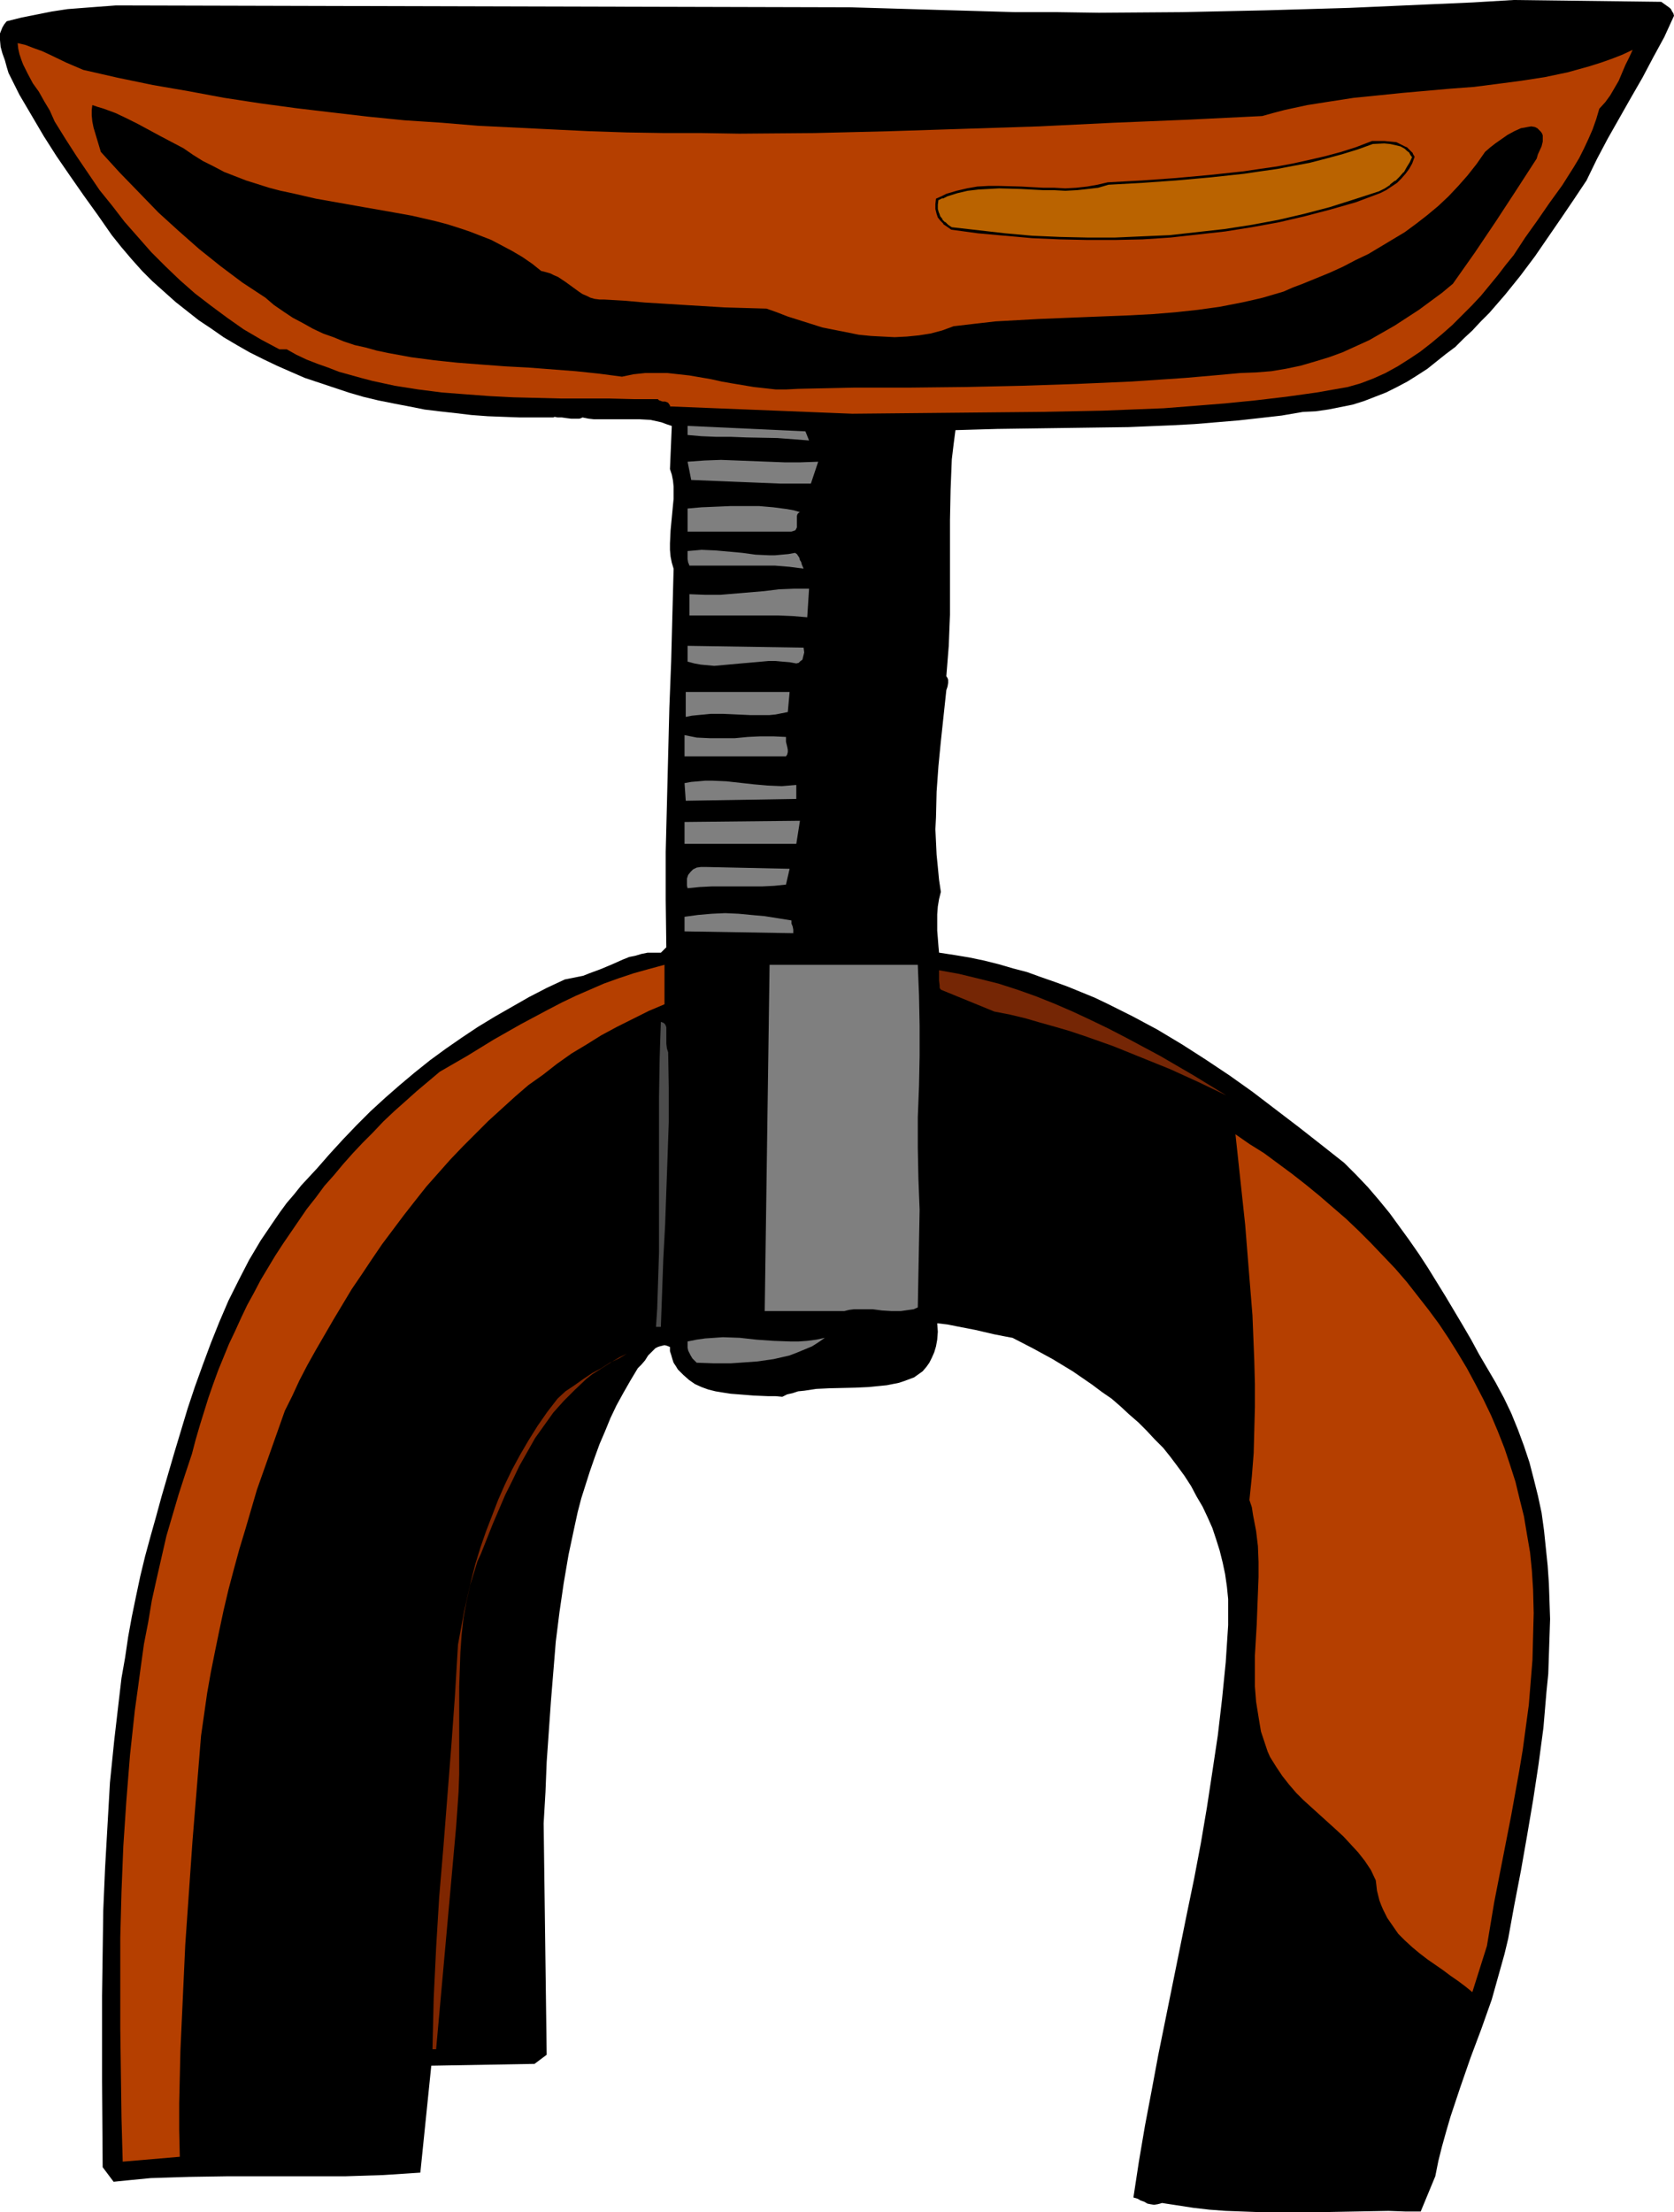 <?xml version="1.0" encoding="UTF-8" standalone="no"?>
<svg
   version="1.0"
   width="117.82mm"
   height="155.668mm"
   id="svg24"
   sodipodi:docname="Stool 07.wmf"
   xmlns:inkscape="http://www.inkscape.org/namespaces/inkscape"
   xmlns:sodipodi="http://sodipodi.sourceforge.net/DTD/sodipodi-0.dtd"
   xmlns="http://www.w3.org/2000/svg"
   xmlns:svg="http://www.w3.org/2000/svg">
  <sodipodi:namedview
     id="namedview24"
     pagecolor="#ffffff"
     bordercolor="#000000"
     borderopacity="0.25"
     inkscape:showpageshadow="2"
     inkscape:pageopacity="0.0"
     inkscape:pagecheckerboard="0"
     inkscape:deskcolor="#d1d1d1"
     inkscape:document-units="mm" />
  <defs
     id="defs1">
    <pattern
       id="WMFhbasepattern"
       patternUnits="userSpaceOnUse"
       width="6"
       height="6"
       x="0"
       y="0" />
  </defs>
  <path
     style="fill:#000000;fill-opacity:1;fill-rule:evenodd;stroke:none"
     d="m 422.037,47.993 -1.616,2.424 -1.616,2.424 -3.393,5.009 -3.555,5.171 -3.555,5.171 -3.878,5.171 -4.039,5.009 -4.201,4.848 -2.262,2.262 -2.262,2.424 -2.262,2.101 -2.262,2.262 -2.585,1.939 -2.424,1.939 -2.424,1.939 -2.747,1.778 -2.585,1.616 -2.747,1.454 -2.908,1.454 -2.908,1.131 -2.908,1.131 -3.07,0.97 -3.232,0.646 -3.232,0.646 -3.393,0.485 -3.393,0.162 -5.655,0.97 -5.655,0.646 -5.817,0.646 -5.817,0.485 -5.817,0.485 -5.978,0.323 -11.633,0.485 -11.795,0.162 -11.633,0.162 -11.472,0.162 -5.655,0.162 -5.494,0.162 -0.485,3.717 -0.485,4.04 -0.162,4.04 -0.162,4.04 -0.162,8.08 v 8.403 8.403 8.403 l -0.162,4.04 -0.162,4.201 -0.323,4.04 -0.323,4.04 0.323,0.485 0.162,0.485 v 0.808 l -0.162,0.97 -0.162,0.485 -0.162,0.485 -1.454,13.574 -0.646,6.625 -0.485,6.787 -0.162,6.787 -0.162,3.232 0.162,3.393 0.162,3.393 0.323,3.232 0.323,3.393 0.485,3.232 -0.485,1.939 -0.323,1.939 -0.162,2.101 v 2.101 2.262 l 0.162,1.939 0.162,2.101 0.162,1.778 4.201,0.646 3.878,0.646 3.878,0.808 3.878,0.97 3.878,1.131 3.716,0.97 3.555,1.293 3.716,1.293 3.555,1.293 3.555,1.454 3.555,1.454 3.393,1.616 6.786,3.393 6.625,3.555 6.463,3.878 6.301,4.04 6.301,4.201 6.14,4.363 6.14,4.686 6.14,4.686 5.978,4.686 6.14,4.848 3.232,3.232 3.07,3.232 2.908,3.393 2.908,3.555 2.585,3.555 2.585,3.555 2.585,3.717 2.424,3.717 4.686,7.595 4.524,7.595 2.262,3.878 2.1,3.878 4.363,7.433 2.262,4.201 1.939,4.04 1.777,4.363 1.616,4.363 1.454,4.363 1.131,4.363 1.131,4.525 0.969,4.525 0.646,4.686 0.485,4.686 0.485,4.686 0.323,4.686 0.162,4.686 0.162,4.848 -0.162,4.848 -0.162,4.848 -0.162,4.848 -0.485,4.848 -0.808,9.534 -1.293,9.695 -1.454,9.534 -1.616,9.534 -1.616,9.211 -1.777,9.211 -1.616,8.888 -0.969,4.04 -1.131,4.04 -1.131,4.04 -1.131,4.04 -2.747,7.756 -2.908,7.756 -2.747,7.918 -2.585,7.756 -1.131,3.878 -1.131,4.04 -0.969,3.878 -0.808,4.04 -3.878,9.372 h -4.201 l -4.363,-0.162 -8.564,0.162 -8.564,0.162 h -8.725 -8.725 l -4.363,-0.162 -4.363,-0.162 -4.363,-0.323 -4.201,-0.485 -4.201,-0.646 -4.201,-0.646 -0.485,0.162 -0.646,0.162 -0.969,0.162 -0.969,-0.162 -0.808,-0.162 -0.808,-0.485 -0.969,-0.323 -0.808,-0.485 -1.131,-0.323 1.454,-9.534 1.616,-9.534 1.777,-9.372 1.777,-9.534 7.594,-37.489 1.939,-9.372 1.777,-9.372 1.616,-9.534 1.454,-9.534 1.454,-9.695 1.131,-9.695 0.969,-9.695 0.646,-9.857 v -3.555 -3.393 l -0.323,-3.232 -0.485,-3.393 -0.646,-3.07 -0.808,-3.232 -0.969,-3.07 -0.969,-2.909 -1.293,-2.909 -1.293,-2.747 -1.616,-2.747 -1.454,-2.747 -1.777,-2.747 -1.777,-2.424 -1.939,-2.585 -1.939,-2.424 -2.262,-2.262 -2.1,-2.262 -2.262,-2.262 -2.424,-2.101 -2.262,-2.101 -2.424,-2.101 -2.585,-1.778 -2.585,-1.939 -5.17,-3.555 -5.332,-3.232 -5.332,-2.909 -5.332,-2.747 -2.585,-0.485 -2.424,-0.485 -4.847,-1.131 -5.009,-0.97 -2.424,-0.485 -2.747,-0.323 0.162,2.262 -0.162,2.101 -0.323,1.778 -0.485,1.616 -0.646,1.454 -0.646,1.293 -0.808,1.131 -0.969,1.131 -1.131,0.808 -1.131,0.808 -1.293,0.485 -1.293,0.485 -1.454,0.485 -1.616,0.323 -1.616,0.323 -1.616,0.162 -3.232,0.323 -3.555,0.162 -6.948,0.162 -3.393,0.162 -3.232,0.485 -1.616,0.162 -1.454,0.485 -1.454,0.323 -1.293,0.646 -1.777,-0.162 h -1.939 l -3.878,-0.162 -4.039,-0.323 -2.1,-0.162 -2.1,-0.323 -1.939,-0.323 -1.939,-0.485 -1.777,-0.646 -1.777,-0.808 -1.616,-1.131 -1.454,-1.293 -1.454,-1.454 -0.485,-0.808 -0.646,-0.97 -0.323,-0.97 -0.323,-1.131 -0.323,-0.97 v -0.646 -0.485 l -0.808,-0.323 -0.646,-0.162 -0.646,0.162 -0.646,0.162 -0.485,0.162 -0.646,0.323 -0.969,0.97 -0.969,0.97 -0.808,1.293 -0.969,1.131 -0.969,0.97 -1.939,3.232 -1.939,3.393 -1.777,3.232 -1.616,3.393 -1.454,3.555 -1.454,3.393 -1.293,3.555 -1.293,3.717 -1.131,3.555 -1.131,3.555 -0.969,3.717 -0.808,3.717 -1.616,7.595 -1.293,7.595 -1.131,7.756 -0.969,7.756 -0.646,7.918 -0.646,7.918 -1.131,16.159 -0.323,8.08 -0.485,8.241 0.808,61.566 -3.232,2.424 -27.468,0.485 -2.908,28.44 -4.847,0.323 -5.009,0.323 -5.009,0.162 -5.009,0.162 H 81.596 71.093 60.591 l -10.341,0.162 -5.17,0.162 -5.009,0.162 -5.009,0.485 -4.847,0.485 -2.908,-3.878 -0.162,-22.784 v -22.784 l 0.162,-11.473 0.162,-11.311 0.485,-11.311 0.646,-11.311 0.646,-11.311 1.131,-11.15 1.293,-11.15 0.646,-5.494 0.969,-5.494 0.808,-5.494 0.969,-5.332 1.131,-5.494 1.131,-5.333 1.293,-5.333 1.454,-5.332 1.454,-5.171 1.454,-5.333 3.393,-11.635 3.555,-11.796 1.939,-5.817 2.1,-5.817 2.1,-5.656 2.262,-5.656 2.424,-5.656 2.747,-5.494 2.747,-5.333 3.07,-5.171 3.393,-5.009 1.777,-2.585 1.777,-2.424 1.939,-2.262 1.939,-2.424 2.1,-2.262 2.1,-2.262 3.393,-3.878 3.555,-3.878 3.555,-3.717 3.716,-3.717 3.878,-3.555 3.878,-3.393 4.039,-3.393 4.039,-3.232 4.201,-3.07 4.201,-2.909 4.363,-2.909 4.524,-2.747 4.524,-2.585 4.524,-2.585 4.686,-2.424 4.847,-2.262 1.616,-0.323 1.616,-0.323 1.616,-0.323 1.616,-0.646 3.07,-1.131 3.07,-1.293 2.908,-1.293 1.616,-0.646 1.616,-0.323 1.616,-0.485 1.616,-0.323 h 1.777 1.777 l 1.454,-1.454 -0.162,-12.604 v -12.766 l 0.323,-12.766 0.323,-12.766 0.323,-12.766 0.485,-12.443 0.323,-12.443 0.162,-5.979 0.162,-6.14 -0.485,-1.616 -0.323,-1.616 -0.162,-1.778 v -1.778 l 0.162,-3.393 0.646,-6.787 0.162,-1.616 v -1.616 -1.616 l -0.162,-1.616 -0.323,-1.616 -0.485,-1.454 0.485,-11.473 -1.454,-0.485 -1.293,-0.485 -1.454,-0.323 -1.454,-0.323 -2.908,-0.162 h -3.07 -2.908 -3.07 -3.07 l -1.454,-0.162 -1.616,-0.323 -0.323,0.162 -0.485,0.162 h -0.969 -1.293 l -1.293,-0.162 -1.131,-0.162 h -1.131 l -0.808,-0.162 -0.323,0.162 h -0.323 -4.363 -4.201 l -4.363,-0.162 -4.201,-0.162 -4.363,-0.323 -4.039,-0.485 -4.363,-0.485 -4.039,-0.485 -4.039,-0.808 -4.201,-0.808 -4.039,-0.808 -4.039,-0.97 -3.878,-1.131 -3.878,-1.293 -3.878,-1.293 -3.878,-1.293 -3.716,-1.616 L 73.679,97.278 69.962,95.5 66.408,93.723 63.015,91.784 59.46,89.683 56.228,87.421 52.835,85.159 49.765,82.735 46.695,80.311 43.626,77.564 40.556,74.817 37.809,72.07 35.062,68.999 32.315,65.768 29.73,62.536 26.014,57.203 22.298,52.032 18.581,46.7 15.027,41.529 11.633,36.196 8.402,30.702 5.17,25.208 2.262,19.391 1.777,17.775 1.293,15.998 0.646,14.22 0.162,12.443 0,10.665 V 9.857 8.888 L 0.323,8.08 0.646,7.272 1.131,6.464 1.777,5.656 5.655,4.686 9.695,3.878 13.734,3.07 17.935,2.424 22.136,2.101 26.337,1.778 30.699,1.454 h 4.363 l 190.983,0.485 10.987,0.323 10.826,0.323 11.149,0.323 10.987,0.323 h 11.149 L 292.291,3.393 314.427,3.232 336.725,2.747 358.861,2.101 380.835,1.131 391.822,0.646 402.648,0 v 0 l 39.263,0.485 1.131,0.808 1.131,0.808 0.323,0.323 0.323,0.646 0.323,0.485 0.162,0.646 -2.585,5.656 -2.908,5.333 -2.908,5.494 -3.07,5.333 -6.14,10.827 -2.908,5.494 z"
     id="path1" />
  <path
     style="fill:#b53f00;fill-opacity:1;fill-rule:evenodd;stroke:none"
     d="m 425.43,28.925 -0.808,2.747 -0.969,2.747 -1.131,2.585 -1.131,2.424 -1.293,2.585 -1.454,2.424 -3.07,4.848 -3.393,4.686 -3.232,4.686 -3.232,4.525 -3.07,4.686 -2.1,2.585 -2.1,2.747 -2.262,2.747 -2.262,2.747 -2.424,2.585 -2.585,2.585 -2.585,2.585 -2.747,2.424 -2.908,2.424 -2.908,2.262 -2.908,1.939 -3.07,1.939 -3.232,1.778 -3.232,1.454 -3.393,1.293 -3.393,0.97 -8.24,1.454 -8.079,1.131 -8.24,0.97 -8.079,0.808 -8.079,0.646 -8.24,0.646 -8.24,0.323 -8.079,0.323 -16.481,0.323 -16.642,0.162 -16.642,0.162 -16.804,0.162 -48.473,-1.939 v -0.323 l -0.162,-0.162 -0.323,-0.485 -0.323,-0.162 -0.485,-0.162 h -0.646 l -0.485,-0.162 -0.485,-0.162 -0.323,-0.323 h -6.301 l -6.463,-0.162 h -12.765 l -12.926,-0.323 -6.301,-0.323 -6.463,-0.485 -6.301,-0.485 -6.301,-0.808 -6.14,-0.97 -5.978,-1.293 -3.07,-0.808 -2.908,-0.808 -2.908,-0.808 -2.908,-1.131 -2.747,-0.97 -2.908,-1.131 -2.747,-1.293 -2.585,-1.454 H 74.325 L 69.478,90.329 64.792,87.582 60.429,84.512 56.067,81.28 51.866,78.049 47.827,74.494 43.949,70.777 40.232,67.06 36.678,63.021 33.123,58.981 29.892,54.779 26.498,50.578 23.429,46.053 20.359,41.529 17.45,37.004 14.542,32.318 13.896,30.864 13.249,29.41 11.795,26.986 10.341,24.4 8.725,22.138 7.433,19.714 6.14,17.129 5.655,15.836 5.17,14.382 4.847,12.927 4.686,11.473 l 2.1,0.485 2.1,0.808 2.262,0.808 2.1,0.97 4.363,2.101 4.524,1.939 9.21,2.101 9.371,1.939 9.371,1.616 9.533,1.778 9.533,1.454 9.533,1.293 9.533,1.131 9.695,1.131 9.695,0.97 9.856,0.646 9.695,0.808 9.856,0.485 9.856,0.485 10.018,0.485 9.856,0.323 10.018,0.162 h 9.856 l 10.018,0.162 20.035,-0.162 19.874,-0.485 20.035,-0.646 19.874,-0.646 19.874,-0.97 19.712,-0.808 19.712,-0.97 2.908,-0.808 3.07,-0.808 5.978,-1.293 6.14,-0.97 6.301,-0.97 6.463,-0.646 6.301,-0.646 12.765,-1.131 6.463,-0.485 6.301,-0.808 6.14,-0.808 6.301,-0.97 6.14,-1.293 2.908,-0.808 2.908,-0.808 3.07,-0.97 2.747,-0.97 2.908,-1.131 2.747,-1.293 -0.969,2.101 -0.969,1.939 -1.777,4.201 -1.131,1.939 -1.131,1.939 -1.293,1.778 z"
     id="path2" />
  <path
     style="fill:#000000;fill-opacity:1;fill-rule:evenodd;stroke:none"
     d="m 386.49,75.463 -2.908,2.424 -3.07,2.262 -3.07,2.262 -3.232,2.101 -3.232,2.101 -3.393,1.939 -3.393,1.939 -3.555,1.616 -3.555,1.616 -3.555,1.293 -3.716,1.131 -3.878,1.131 -3.878,0.808 -3.878,0.646 -4.039,0.323 -4.201,0.162 -7.109,0.646 -7.433,0.646 -7.109,0.485 -7.271,0.485 -14.703,0.646 -14.542,0.485 -14.703,0.323 -14.865,0.162 h -14.865 l -7.433,0.162 -7.594,0.162 -3.07,0.162 h -2.908 l -2.908,-0.323 -2.908,-0.323 -5.817,-0.97 -2.747,-0.485 -2.908,-0.646 -5.655,-0.97 -2.908,-0.323 -2.908,-0.323 h -2.908 -3.07 l -3.07,0.323 -3.07,0.646 -6.14,-0.808 -6.14,-0.646 -6.301,-0.485 -6.301,-0.485 -6.14,-0.323 -6.463,-0.485 -6.301,-0.485 -6.14,-0.646 -6.14,-0.808 -6.14,-1.131 -3.07,-0.646 -2.908,-0.808 -2.908,-0.646 -2.908,-0.97 -2.747,-1.131 -2.747,-0.97 -2.747,-1.293 -2.585,-1.454 -2.747,-1.454 L 75.456,82.896 72.871,81.119 70.609,79.18 64.469,75.14 58.652,70.777 52.997,66.252 47.503,61.405 42.171,56.557 37.001,51.224 31.83,45.892 26.822,40.398 25.852,37.166 24.883,33.934 24.56,32.318 24.398,30.702 v -1.454 l 0.162,-1.293 1.454,0.485 1.616,0.485 3.07,1.131 3.07,1.454 2.908,1.454 5.978,3.232 3.07,1.616 3.07,1.616 2.585,1.778 2.585,1.616 2.908,1.454 2.747,1.454 2.908,1.131 2.908,1.131 3.07,0.97 3.07,0.97 3.07,0.808 3.07,0.646 6.301,1.454 12.765,2.262 6.463,1.131 6.301,1.131 6.301,1.454 3.07,0.808 3.07,0.97 2.908,0.97 2.908,1.131 2.908,1.131 2.747,1.454 2.747,1.454 2.747,1.616 2.585,1.778 2.424,1.939 1.293,0.323 1.131,0.323 0.969,0.485 1.131,0.485 1.939,1.293 1.777,1.293 1.777,1.293 0.969,0.646 1.131,0.485 0.969,0.485 1.131,0.323 1.293,0.162 h 1.131 l 5.655,0.323 5.332,0.485 5.332,0.323 5.17,0.323 5.332,0.323 5.332,0.323 5.494,0.162 5.655,0.162 2.747,0.97 2.908,1.131 3.07,0.97 3.07,0.97 3.07,0.97 3.232,0.646 3.232,0.646 3.232,0.646 3.232,0.323 3.07,0.162 3.232,0.162 3.232,-0.162 3.232,-0.323 3.07,-0.485 3.07,-0.808 3.07,-1.131 5.494,-0.646 5.655,-0.646 5.817,-0.323 5.817,-0.323 11.957,-0.485 12.28,-0.485 5.978,-0.323 5.978,-0.485 5.978,-0.646 5.817,-0.808 5.817,-1.131 2.908,-0.646 2.747,-0.646 5.494,-1.616 2.585,-1.131 2.585,-0.97 7.109,-2.909 3.555,-1.616 3.393,-1.778 3.393,-1.616 3.232,-1.939 3.232,-1.939 3.232,-1.939 3.07,-2.262 2.908,-2.262 2.908,-2.424 2.747,-2.585 2.585,-2.747 2.424,-2.747 2.424,-3.07 2.262,-3.232 1.293,-1.131 1.454,-1.131 1.616,-1.131 1.616,-1.131 1.777,-0.97 1.777,-0.808 0.969,-0.162 0.808,-0.162 0.969,-0.162 0.969,0.162 0.646,0.323 0.485,0.485 0.485,0.485 0.323,0.485 0.162,0.485 v 0.646 0.97 l -0.323,1.293 -0.969,2.101 -0.323,1.131 -5.332,8.241 -5.494,8.403 -5.655,8.403 z"
     id="path3" />
  <path
     style="fill:#b53f00;fill-opacity:1;fill-rule:evenodd;stroke:none"
     d="m 395.538,517.576 -3.878,12.281 -1.777,-1.454 -1.939,-1.454 -2.1,-1.454 -1.939,-1.454 -4.201,-2.909 -2.1,-1.616 -1.939,-1.616 -1.939,-1.778 -1.777,-1.778 -1.454,-2.101 -1.454,-2.101 -1.131,-2.262 -0.485,-1.131 -0.485,-1.293 -0.323,-1.293 -0.323,-1.293 -0.162,-1.454 -0.162,-1.293 -1.293,-2.747 -1.616,-2.424 -1.777,-2.262 -1.939,-2.101 -1.939,-2.101 -2.1,-1.939 -8.564,-7.756 -1.939,-1.939 -1.939,-2.262 -1.777,-2.262 -1.616,-2.424 -1.616,-2.585 -0.646,-1.454 -0.485,-1.454 -0.646,-1.939 -0.646,-1.939 -0.323,-1.939 -0.323,-1.939 -0.646,-4.04 -0.323,-4.04 v -4.201 -4.04 l 0.485,-8.241 0.323,-8.403 0.162,-4.201 v -4.04 l -0.162,-4.201 -0.485,-4.04 -0.808,-4.201 -0.323,-2.101 -0.646,-1.939 0.646,-6.302 0.485,-6.14 0.162,-6.14 0.162,-6.14 v -6.14 l -0.162,-6.14 -0.485,-12.119 -0.969,-11.958 -0.969,-12.119 -2.585,-24.077 3.716,2.585 3.878,2.424 3.716,2.747 3.716,2.747 3.716,2.909 3.555,2.909 3.555,3.07 3.555,3.07 3.393,3.232 3.232,3.232 3.232,3.393 3.232,3.393 3.07,3.555 2.908,3.717 2.908,3.717 2.747,3.717 2.585,3.878 2.424,3.878 2.424,4.04 2.262,4.201 2.1,4.04 2.1,4.363 1.777,4.201 1.777,4.525 1.454,4.363 1.454,4.525 1.131,4.686 1.131,4.525 0.808,4.848 0.808,4.686 0.485,4.848 0.323,5.009 0.162,6.302 -0.162,6.14 -0.162,6.302 -0.485,5.979 -0.485,5.979 -0.808,5.979 -0.808,5.979 -0.969,5.817 -2.1,11.635 -4.524,23.108 z"
     id="path4" />
  <path
     style="fill:#ba6300;fill-opacity:1;fill-rule:evenodd;stroke:none"
     d="m 366.939,51.224 -6.463,2.262 -6.625,1.939 -6.786,1.778 -6.948,1.616 -7.109,1.293 -7.109,1.131 -7.271,0.808 -7.271,0.808 -7.433,0.485 -7.271,0.162 h -7.433 l -7.271,-0.162 -7.433,-0.323 -7.109,-0.646 -7.271,-0.646 -7.109,-0.97 -0.969,-0.646 -0.969,-0.808 -0.646,-0.808 -0.646,-0.808 -0.323,-0.97 -0.323,-1.131 v -1.131 l 0.162,-1.454 1.293,-0.485 1.293,-0.646 2.585,-0.808 2.747,-0.646 2.747,-0.323 2.908,-0.162 2.908,-0.162 5.817,0.162 2.908,0.162 3.07,0.162 h 2.908 l 2.908,0.162 2.908,-0.162 2.908,-0.323 2.747,-0.485 2.908,-0.646 8.887,-0.485 9.048,-0.646 9.048,-0.808 8.887,-0.97 4.524,-0.646 4.363,-0.646 4.363,-0.808 4.363,-0.97 4.201,-0.97 4.201,-1.131 4.201,-1.293 4.039,-1.616 h 3.232 l 1.616,0.162 1.454,0.323 1.454,0.323 1.131,0.808 0.646,0.485 0.485,0.485 0.485,0.646 0.485,0.646 -0.646,1.616 -0.808,1.293 -0.969,1.454 -0.969,1.131 -1.293,1.131 -1.293,0.97 -1.454,0.97 z"
     id="path5" />
  <path
     style="fill:#000000;fill-opacity:1;fill-rule:evenodd;stroke:none"
     d="m 366.778,50.901 v 0 l -6.463,2.101 -6.625,2.101 -6.786,1.778 v 0 l -6.948,1.616 -6.948,1.293 -7.271,1.131 -7.271,0.808 -7.271,0.808 h 0.162 l -7.433,0.323 -7.271,0.323 h -7.433 l -7.271,-0.162 -7.433,-0.323 -7.109,-0.646 v 0 l -7.109,-0.808 -7.109,-0.808 v 0 l -0.969,-0.646 v 0 l -0.808,-0.808 v 0.162 l -0.808,-0.808 h 0.162 l -0.646,-0.808 v 0 l -0.323,-0.97 v 0.162 l -0.323,-1.131 v 0 -1.131 0 l 0.162,-1.293 -0.162,0.162 1.293,-0.646 v 0.162 l 1.293,-0.646 2.585,-0.808 v 0 l 2.747,-0.646 2.747,-0.323 h -0.162 l 2.908,-0.162 2.908,-0.162 5.817,0.162 2.908,0.162 3.07,0.162 h 2.908 l 2.908,0.162 2.908,-0.162 h 0.162 l 2.908,-0.323 2.747,-0.323 2.747,-0.808 v 0 l 8.887,-0.485 9.048,-0.646 v 0 l 9.048,-0.808 9.048,-0.97 4.363,-0.646 4.524,-0.646 4.201,-0.808 4.363,-0.808 4.363,-1.131 v 0 l 4.201,-1.131 4.201,-1.293 4.039,-1.454 h -0.162 l 3.232,-0.162 1.616,0.162 v 0 l 1.454,0.323 v 0 l 1.293,0.323 v 0 l 1.131,0.646 v 0 l 0.485,0.485 v 0 l 0.646,0.485 v 0 l 0.323,0.646 v 0 l 0.485,0.646 v -0.162 l -0.646,1.454 v 0 l -0.808,1.293 -0.808,1.454 v -0.162 l -1.131,1.293 v 0 l -1.131,1.131 v -0.162 l -1.454,1.131 h 0.162 l -1.454,0.97 -1.616,0.808 0.323,0.485 1.616,-0.808 1.454,-0.97 v 0 l 1.454,-0.97 v 0 l 1.131,-1.131 v 0 l 1.131,-1.293 v 0 l 0.969,-1.293 0.808,-1.454 v 0 l 0.646,-1.778 -0.485,-0.808 v -0.162 l -0.485,-0.485 v 0 l -0.646,-0.646 v 0 l -0.485,-0.485 h -0.162 l -1.293,-0.646 -1.293,-0.646 v 0 l -1.616,-0.162 v 0 l -1.616,-0.162 h -3.232 l -4.201,1.616 -4.039,1.293 -4.201,1.131 v 0 l -4.201,0.97 -4.363,0.97 -4.363,0.808 -4.524,0.646 -4.363,0.646 -9.048,0.97 -8.887,0.808 v 0 l -9.048,0.646 -8.887,0.485 h -0.162 l -2.747,0.646 -2.747,0.485 -2.908,0.323 v 0 l -2.908,0.162 -2.908,-0.162 h -2.908 l -3.07,-0.162 -2.908,-0.162 -5.817,-0.162 h -2.908 l -2.908,0.162 v 0 l -2.747,0.485 -2.747,0.646 v 0 l -2.747,0.808 -1.293,0.646 v 0 l -1.454,0.646 -0.162,1.454 v 0.162 1.131 0 l 0.323,1.293 0.323,0.97 0.646,0.808 0.162,0.162 0.646,0.646 v 0.162 l 0.969,0.646 v 0 l 1.131,0.808 7.109,0.97 7.109,0.646 h 0.162 l 7.109,0.646 7.433,0.323 7.271,0.162 h 7.433 l 7.271,-0.162 7.433,-0.485 v 0 l 7.271,-0.808 7.271,-0.808 7.109,-1.131 7.109,-1.293 6.948,-1.616 v 0 l 6.786,-1.778 6.786,-1.939 6.463,-2.424 z"
     id="path6" />
  <path
     style="fill:#752605;fill-opacity:1;fill-rule:evenodd;stroke:none"
     d="m 264.5,269.049 -14.219,-5.817 -0.323,-0.485 v -0.646 l -0.162,-1.293 v -1.293 -1.454 l 5.332,0.97 5.332,1.293 5.17,1.293 5.009,1.616 5.009,1.778 4.847,1.939 4.847,2.101 4.847,2.262 4.686,2.262 4.686,2.424 4.524,2.424 4.524,2.424 8.887,5.171 8.725,5.333 -7.433,-3.555 -7.433,-3.393 -7.594,-3.07 -7.594,-3.07 -7.756,-2.747 -3.878,-1.293 -3.878,-1.131 -4.039,-1.131 -3.878,-1.131 -4.039,-0.97 z"
     id="path7" />
  <path
     style="fill:#7f7f7f;fill-opacity:1;fill-rule:evenodd;stroke:none"
     d="m 244.142,347.744 -1.131,0.485 -1.131,0.162 -1.131,0.162 -1.131,0.162 h -2.424 l -2.585,-0.162 -2.424,-0.323 h -2.585 -2.424 l -1.293,0.162 -1.293,0.323 h -21.166 l 0.162,-11.796 0.162,-11.473 0.323,-22.946 0.323,-22.946 0.323,-22.946 h 39.425 l 0.162,4.04 0.162,4.04 0.162,8.08 v 8.08 l -0.162,8.08 -0.323,8.241 v 8.08 l 0.162,8.241 0.162,4.201 0.162,4.04 z"
     id="path8" />
  <path
     style="fill:#7f7f7f;fill-opacity:1;fill-rule:evenodd;stroke:none"
     d="m 185.328,362.449 -1.131,-1.131 -0.485,-0.808 -0.323,-0.646 -0.323,-0.646 -0.162,-0.808 v -0.646 -0.97 l 2.424,-0.485 2.262,-0.323 2.424,-0.162 2.262,-0.162 4.524,0.162 4.363,0.485 4.524,0.323 4.524,0.162 h 2.262 l 2.262,-0.162 2.424,-0.323 2.262,-0.485 -1.616,1.131 -1.777,1.131 -1.939,0.808 -1.939,0.808 -2.1,0.808 -2.1,0.485 -2.1,0.485 -2.262,0.323 -2.262,0.323 -2.262,0.162 -4.686,0.323 h -4.524 z"
     id="path9" />
  <path
     style="fill:#7f7f7f;fill-opacity:1;fill-rule:evenodd;stroke:none"
     d="m 215.704,128.627 h -4.039 -4.039 l -7.917,-0.323 -4.039,-0.162 -3.878,-0.162 -7.917,-0.323 -0.969,-4.848 2.262,-0.162 2.262,-0.162 4.363,-0.162 4.201,0.162 4.201,0.162 4.201,0.162 4.201,0.162 h 4.363 l 4.686,-0.162 z"
     id="path10" />
  <path
     style="fill:#7f7f7f;fill-opacity:1;fill-rule:evenodd;stroke:none"
     d="m 182.904,115.699 v -2.424 l 31.346,1.454 0.969,2.424 -4.201,-0.323 -4.201,-0.323 -8.24,-0.162 -4.201,-0.162 h -3.878 l -3.878,-0.162 z"
     id="path11" />
  <path
     style="fill:#7f7f7f;fill-opacity:1;fill-rule:evenodd;stroke:none"
     d="m 214.735,164.177 -3.878,-0.323 -3.878,-0.162 h -7.756 -15.834 v -5.656 l 4.201,0.162 h 4.039 l 3.878,-0.323 3.878,-0.323 3.878,-0.323 3.878,-0.485 4.039,-0.162 h 4.039 z"
     id="path12" />
  <path
     style="fill:#7f7f7f;fill-opacity:1;fill-rule:evenodd;stroke:none"
     d="m 213.765,151.249 -3.716,-0.485 -3.878,-0.323 h -3.878 -3.878 -7.594 -3.716 -3.716 l -0.162,-0.485 -0.162,-0.323 -0.162,-0.97 v -2.101 l 1.939,-0.162 1.777,-0.162 3.716,0.162 3.555,0.323 3.555,0.323 3.555,0.485 3.555,0.162 h 1.616 l 1.777,-0.162 1.777,-0.162 1.777,-0.323 0.485,0.323 0.323,0.485 0.323,0.485 0.162,0.646 0.323,0.485 0.162,0.646 z"
     id="path13" />
  <path
     style="fill:#7f7f7f;fill-opacity:1;fill-rule:evenodd;stroke:none"
     d="m 211.826,176.458 -1.777,-0.323 -1.939,-0.162 -1.777,-0.162 h -1.939 l -3.555,0.323 -3.716,0.323 -3.555,0.323 -3.555,0.323 -1.777,-0.162 -1.777,-0.162 -1.777,-0.323 -1.777,-0.485 v -4.201 l 30.861,0.485 0.162,1.293 -0.162,0.646 -0.162,0.646 -0.162,0.646 -0.485,0.323 -0.485,0.485 z"
     id="path14" />
  <path
     style="fill:#7f7f7f;fill-opacity:1;fill-rule:evenodd;stroke:none"
     d="m 210.049,141.392 h -27.145 v -6.14 l 3.716,-0.323 3.878,-0.162 3.716,-0.162 h 3.878 3.878 l 3.716,0.323 3.716,0.485 1.777,0.323 1.616,0.485 -0.323,0.162 -0.323,0.323 -0.162,0.485 v 0.323 0.808 0.97 0.97 l -0.162,0.323 -0.162,0.323 -0.162,0.162 -0.485,0.162 -0.485,0.162 z"
     id="path15" />
  <path
     style="fill:#7f7f7f;fill-opacity:1;fill-rule:evenodd;stroke:none"
     d="m 182.096,224.45 v -5.817 l 30.699,-0.323 -0.969,6.14 z"
     id="path16" />
  <path
     style="fill:#7f7f7f;fill-opacity:1;fill-rule:evenodd;stroke:none"
     d="m 182.419,212.977 -0.323,-4.686 1.777,-0.323 1.939,-0.162 1.777,-0.162 h 1.939 l 3.716,0.162 7.271,0.808 3.716,0.323 3.716,0.162 1.939,-0.162 1.939,-0.162 v 3.717 z"
     id="path17" />
  <path
     style="fill:#7f7f7f;fill-opacity:1;fill-rule:evenodd;stroke:none"
     d="M 182.096,247.719 V 243.841 l 3.555,-0.485 3.716,-0.323 3.555,-0.162 3.555,0.162 3.393,0.323 3.555,0.323 7.109,1.131 v 0.808 l 0.323,0.808 0.162,0.808 v 0.485 0.485 z"
     id="path18" />
  <path
     style="fill:#7f7f7f;fill-opacity:1;fill-rule:evenodd;stroke:none"
     d="m 209.564,189.385 -1.616,0.323 -1.616,0.323 -1.616,0.162 h -1.616 -3.555 l -3.555,-0.162 -3.555,-0.162 h -3.393 l -1.616,0.162 -1.777,0.162 -1.616,0.162 -1.616,0.323 v -6.625 h 27.63 z"
     id="path19" />
  <path
     style="fill:#7f7f7f;fill-opacity:1;fill-rule:evenodd;stroke:none"
     d="m 209.079,235.277 -3.07,0.323 -3.232,0.162 h -3.232 -10.179 l -3.232,0.162 -3.232,0.323 -0.162,-0.646 v -0.646 -0.646 -0.646 l 0.323,-0.97 0.646,-0.808 0.646,-0.646 0.969,-0.485 1.131,-0.162 h 1.293 l 22.298,0.485 z"
     id="path20" />
  <path
     style="fill:#7f7f7f;fill-opacity:1;fill-rule:evenodd;stroke:none"
     d="m 182.096,201.181 v -5.656 l 1.616,0.323 1.616,0.323 3.393,0.162 h 3.393 3.393 l 3.393,-0.323 3.393,-0.162 h 3.393 l 3.393,0.162 v 0.646 0.646 l 0.323,1.293 0.162,0.808 v 0.646 l -0.162,0.646 -0.323,0.485 z"
     id="path21" />
  <path
     style="fill:#4c4c4c;fill-opacity:1;fill-rule:evenodd;stroke:none"
     d="m 175.795,352.915 h -1.293 l 0.323,-4.848 0.162,-5.009 0.323,-10.019 v -10.342 -31.025 l 0.162,-10.019 0.162,-5.009 0.162,-4.848 0.485,0.162 0.323,0.162 0.323,0.323 0.162,0.323 0.162,0.485 v 0.485 2.585 1.293 l 0.162,1.293 0.162,0.485 0.162,0.485 0.162,9.372 v 9.211 l -0.323,9.211 -0.323,9.049 -0.323,9.049 -0.485,9.049 -0.323,9.049 z"
     id="path22" />
  <path
     style="fill:#b53f00;fill-opacity:1;fill-rule:evenodd;stroke:none"
     d="m 176.764,267.11 -4.201,1.778 -4.201,2.101 -4.201,2.101 -4.201,2.262 -3.878,2.424 -4.039,2.424 -3.878,2.747 -3.716,2.909 -3.878,2.747 -3.555,3.07 -3.555,3.232 -3.555,3.232 -3.393,3.393 -3.393,3.393 -3.393,3.555 -6.301,7.11 -3.07,3.878 -2.908,3.717 -2.908,3.878 -2.908,3.878 -2.747,4.04 -2.585,3.878 -2.747,4.04 -2.424,4.04 -2.424,4.04 -4.686,8.08 -2.262,4.04 -2.1,4.04 -1.939,4.201 -1.939,3.878 -3.716,10.503 -3.716,10.503 -3.07,10.503 -1.616,5.333 -1.454,5.333 -1.454,5.494 -1.293,5.494 -1.131,5.333 -1.131,5.494 -1.131,5.656 -0.969,5.494 -0.808,5.656 -0.808,5.656 -2.262,27.794 -0.969,13.897 -0.969,13.897 -0.646,14.058 -0.646,14.058 -0.323,14.058 v 7.11 l 0.162,7.11 -15.188,1.293 -0.323,-11.635 -0.162,-11.796 -0.162,-11.958 v -12.119 -12.119 l 0.323,-12.119 0.485,-12.119 0.808,-12.119 0.969,-12.119 0.646,-5.979 0.646,-5.979 0.808,-5.817 0.808,-5.979 0.808,-5.817 1.131,-5.817 0.969,-5.817 1.293,-5.817 1.293,-5.656 1.293,-5.656 1.616,-5.494 1.616,-5.494 1.777,-5.494 1.777,-5.332 0.969,-3.717 1.131,-3.878 2.262,-7.272 1.293,-3.717 1.293,-3.555 1.454,-3.555 1.454,-3.555 1.616,-3.393 1.616,-3.555 1.616,-3.393 1.777,-3.232 1.777,-3.393 1.939,-3.232 1.939,-3.232 2.1,-3.232 4.201,-6.14 2.1,-3.07 2.424,-3.07 2.262,-3.07 2.585,-2.909 2.424,-2.909 2.585,-2.909 2.585,-2.747 2.747,-2.747 2.747,-2.909 2.908,-2.747 2.908,-2.585 3.07,-2.747 3.07,-2.585 3.07,-2.585 7.271,-4.201 7.109,-4.363 7.109,-4.04 7.271,-3.878 3.716,-1.939 3.716,-1.778 3.716,-1.616 3.716,-1.616 4.039,-1.454 3.878,-1.293 4.039,-1.131 4.201,-1.131 z"
     id="path23" />
  <path
     style="fill:#7f2600;fill-opacity:1;fill-rule:evenodd;stroke:none"
     d="m 127.968,413.188 -0.969,2.101 -0.646,2.101 -0.646,2.101 -0.646,2.101 -0.969,4.363 -0.808,4.363 -0.485,4.525 -0.323,4.525 -0.162,4.525 -0.162,4.686 v 9.211 9.372 4.686 l -0.162,4.686 -0.323,4.686 -0.323,4.525 -5.332,59.304 h -0.969 l 0.162,-6.787 0.162,-6.787 0.646,-13.412 0.808,-13.412 1.131,-13.412 2.1,-26.824 0.969,-13.412 0.808,-13.574 0.808,-4.363 0.808,-4.363 0.969,-4.363 0.969,-4.201 1.131,-4.363 1.293,-4.201 1.454,-4.201 1.616,-4.201 1.616,-4.201 1.777,-4.04 1.939,-4.04 2.1,-3.878 2.262,-3.878 2.424,-3.878 2.585,-3.717 2.747,-3.555 2.1,-1.939 2.424,-1.616 2.262,-1.616 2.424,-1.616 2.424,-1.293 2.262,-1.454 2.424,-1.131 2.1,-1.293 -1.939,0.97 -1.939,1.131 -1.777,1.131 -1.777,1.131 -1.777,1.131 -1.616,1.293 -3.07,2.909 -2.908,2.909 -2.747,3.07 -2.424,3.393 -2.424,3.393 -2.1,3.717 -2.1,3.717 -1.777,3.717 -1.939,3.878 -3.393,7.918 z"
     id="path24" />
</svg>
